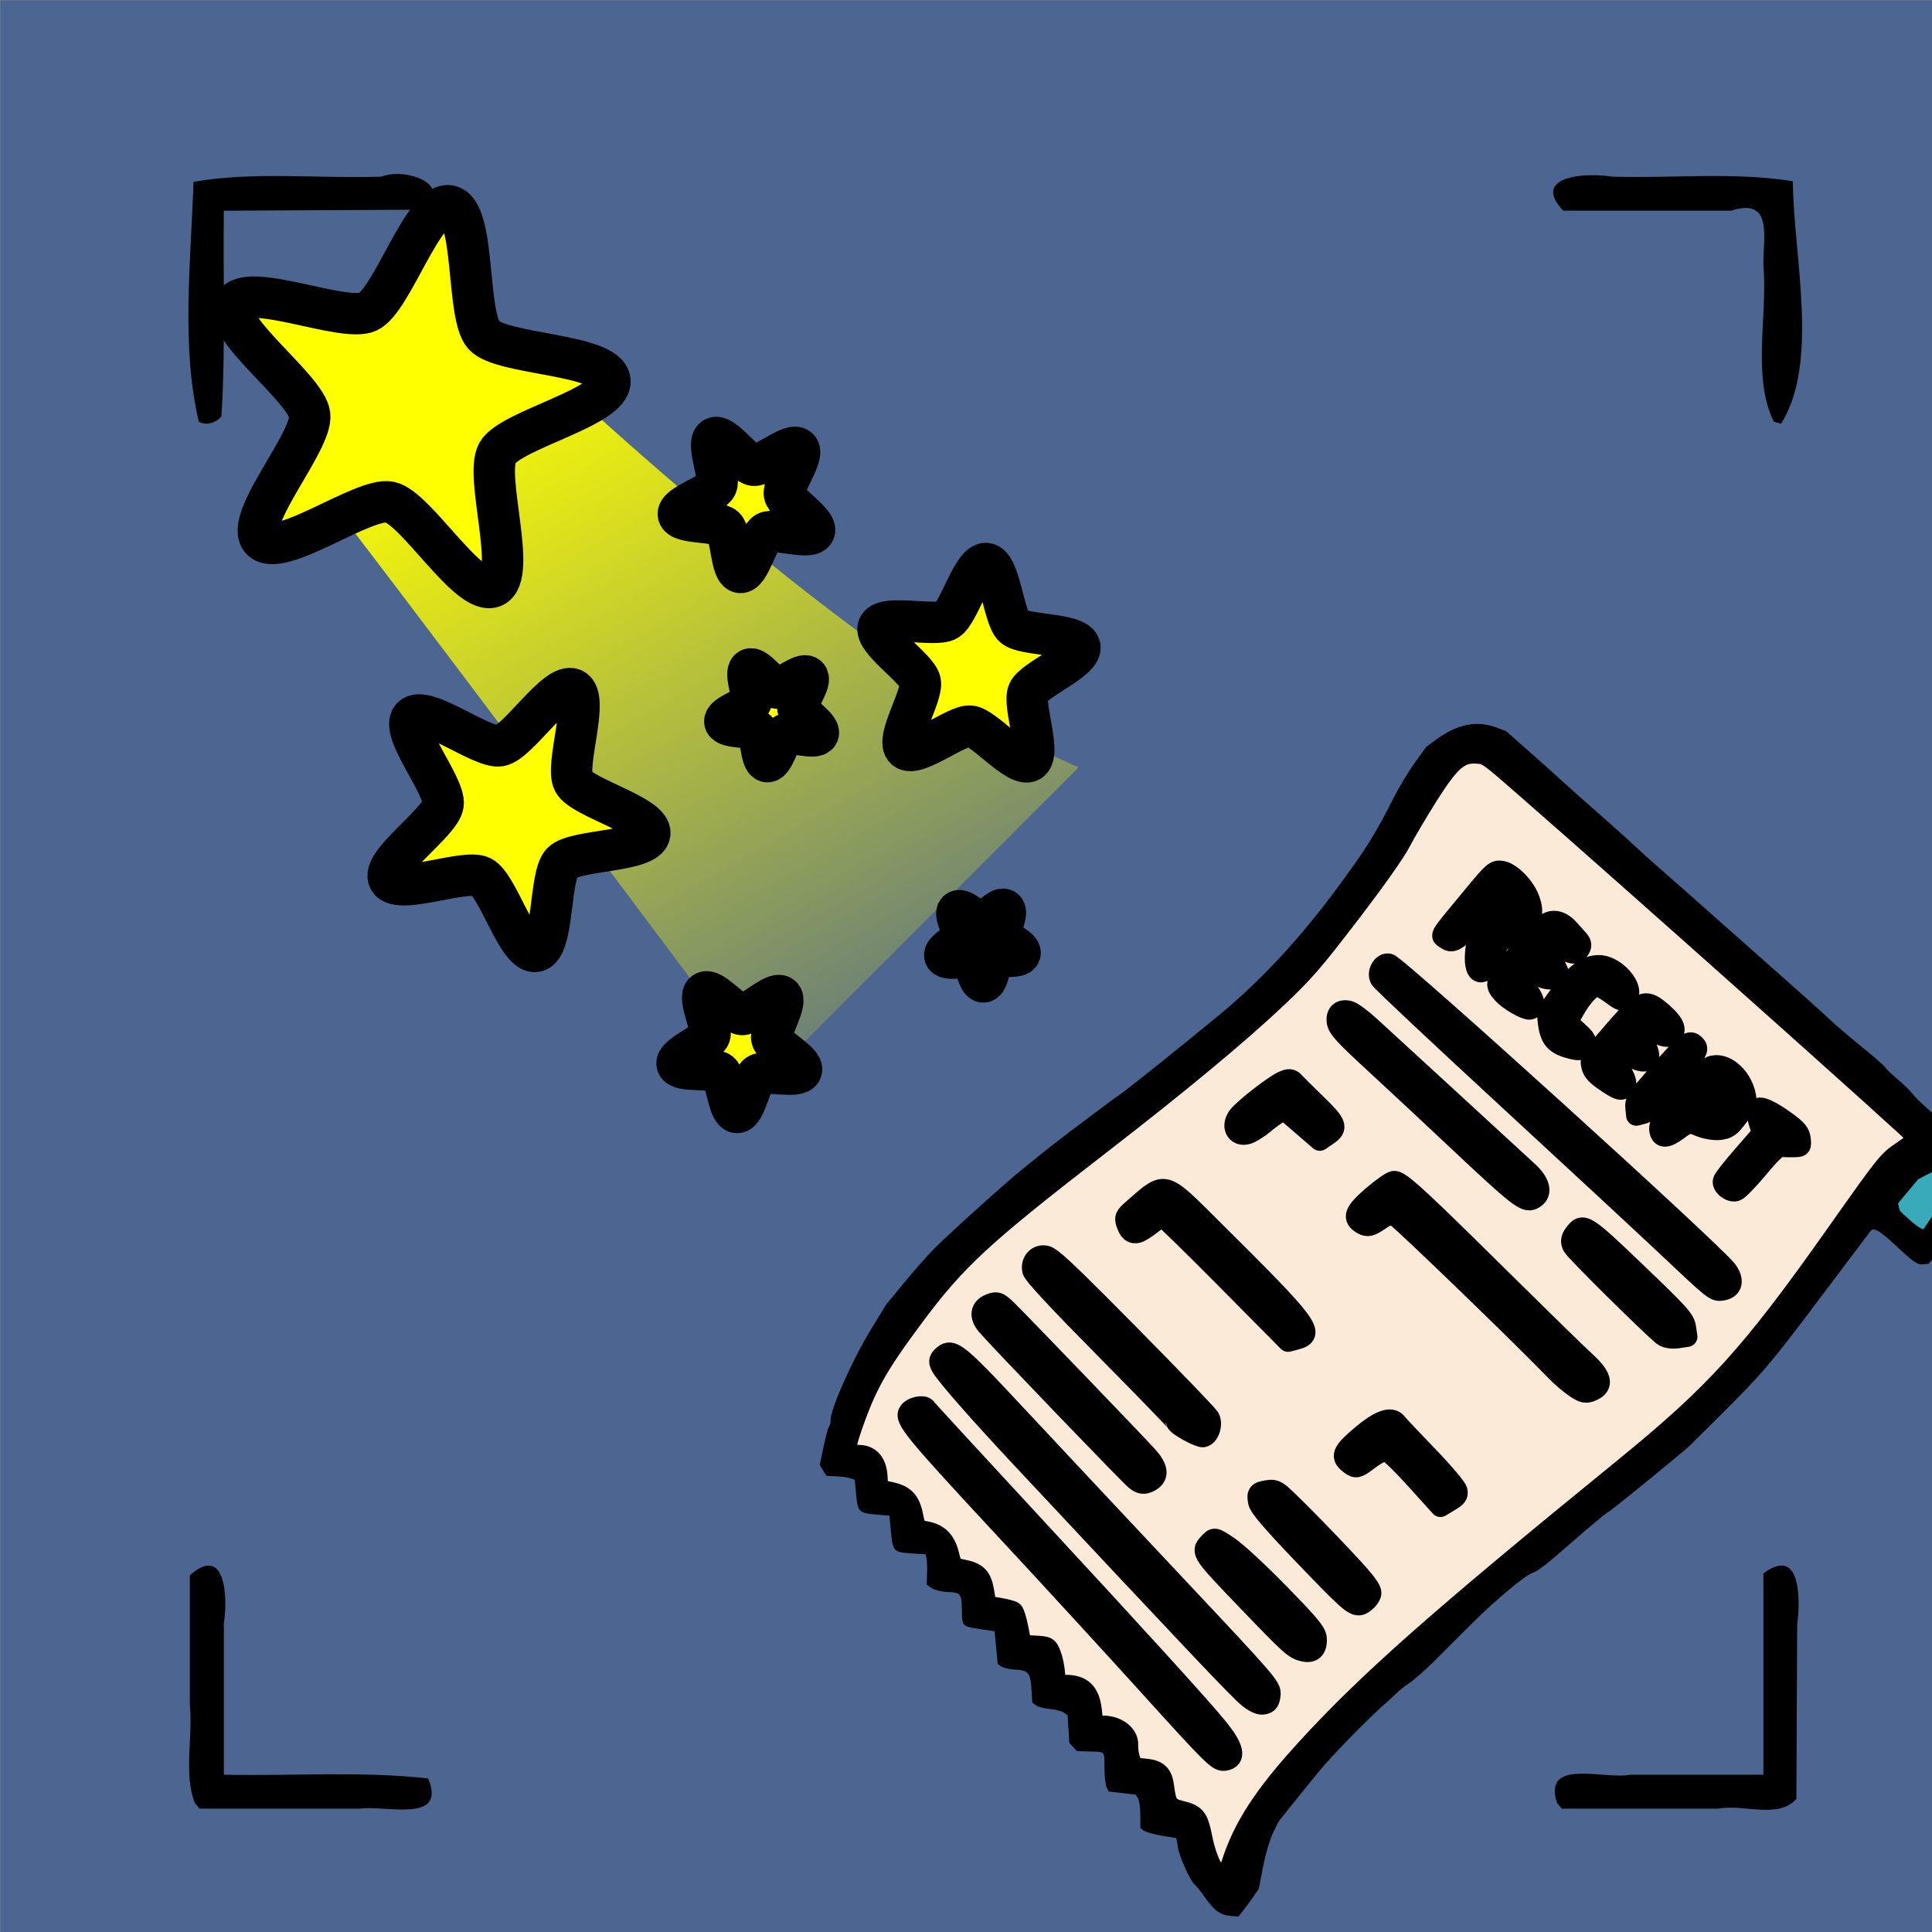 <?xml version="1.0" encoding="UTF-8" standalone="no"?>
<!-- Created with Inkscape (http://www.inkscape.org/) -->

<svg
   width="210mm"
   height="210mm"
   viewBox="0 0 210 210"
   version="1.1"
   id="svg1"
   xml:space="preserve"
   xmlns:xlink="http://www.w3.org/1999/xlink"
   xmlns="http://www.w3.org/2000/svg"
   xmlns:svg="http://www.w3.org/2000/svg"><defs
     id="defs1"><linearGradient
       id="linearGradient41"><stop
         style="stop-color:#ffff00;stop-opacity:0;"
         offset="0"
         id="stop42" /><stop
         style="stop-color:#ffff00;stop-opacity:1;"
         offset="0.862"
         id="stop41" /></linearGradient><linearGradient
       xlink:href="#linearGradient41"
       id="linearGradient42"
       x1="57.129"
       y1="56.788"
       x2="111.649"
       y2="-3.762"
       gradientUnits="userSpaceOnUse" /><filter
       style="color-interpolation-filters:sRGB"
       id="filter171"
       x="-0.108"
       y="0"
       width="1.216"
       height="1"><feGaussianBlur
         stdDeviation="2.286 0"
         result="blur"
         id="feGaussianBlur171" /></filter><filter
       style="color-interpolation-filters:sRGB"
       id="filter207"
       x="-0.575"
       y="-0.419"
       width="2.51"
       height="1.837"><feFlood
         result="flood"
         in="SourceGraphic"
         flood-opacity="0.29"
         flood-color="rgb(0,0,0)"
         id="feFlood206" /><feGaussianBlur
         result="blur"
         in="SourceGraphic"
         stdDeviation="12"
         id="feGaussianBlur206" /><feOffset
         result="offset"
         in="blur"
         dx="18"
         dy="0"
         id="feOffset206" /><feComposite
         result="comp1"
         operator="in"
         in="flood"
         in2="offset"
         id="feComposite206" /><feComposite
         result="fbSourceGraphic"
         operator="over"
         in="SourceGraphic"
         in2="comp1"
         id="feComposite207" /><feColorMatrix
         result="fbSourceGraphicAlpha"
         in="fbSourceGraphic"
         values="0 0 0 -1 0 0 0 0 -1 0 0 0 0 -1 0 0 0 0 1 0"
         id="feColorMatrix207" /><feFlood
         id="feFlood207"
         result="flood"
         in="fbSourceGraphic"
         flood-opacity="0.29"
         flood-color="rgb(0,0,0)" /><feGaussianBlur
         id="feGaussianBlur207"
         result="blur"
         in="fbSourceGraphic"
         stdDeviation="12" /><feOffset
         id="feOffset207"
         result="offset"
         in="blur"
         dx="18"
         dy="0" /><feComposite
         id="feComposite208"
         result="comp1"
         operator="in"
         in="flood"
         in2="offset" /><feComposite
         id="feComposite209"
         result="comp2"
         operator="over"
         in="fbSourceGraphic"
         in2="comp1" /></filter><filter
       style="color-interpolation-filters:sRGB"
       id="filter288"
       x="-0.041"
       y="-0.04"
       width="1.099"
       height="1.098"><feOffset
         dy="3"
         dx="3"
         id="feOffset288" /><feGaussianBlur
         stdDeviation="3"
         result="blur"
         id="feGaussianBlur288" /><feFlood
         flood-color="rgb(0,0,0)"
         flood-opacity="1"
         result="flood"
         id="feFlood288" /><feComposite
         in="flood"
         in2="SourceGraphic"
         operator="in"
         result="composite"
         id="feComposite288" /><feBlend
         in="blur"
         in2="composite"
         mode="normal"
         id="feBlend288" /></filter></defs><g
     id="layer1"
     style="display:inline"><rect
       style="display:inline;fill:#4c6591;fill-opacity:1;stroke:#a0a036;stroke-width:0.01;stroke-linecap:square;stroke-linejoin:bevel;stroke-miterlimit:9.4;stroke-dasharray:none;stroke-opacity:1;paint-order:stroke fill markers"
       id="rect68"
       width="210"
       height="210"
       x="0.005"
       y="0.005" /><g
       id="g4"
       style="display:inline;filter:url(#filter288)"><path
         style="display:inline;fill:#000000"
         d="m 18.168,192.963 c -1.222,-3.151 -0.19,-7.124 -0.531,-10.596 0,-4.714 0,-9.429 0,-14.143 3.938,-3.491 4.127,2.565 3.691,5.245 0,5.478 0,10.955 0,16.433 7.397,0.166 14.855,-0.413 22.204,0.405 2.096,4.964 -4.684,2.869 -7.423,3.287 -5.804,0 -11.608,0 -17.411,0 l -0.321,-0.381 z m 148.066,0 c -1.574,-4.94 5.21,-2.482 8.004,-3.06 4.811,0 9.622,0 14.433,0 0,-7.291 0,-14.581 0,-21.872 4.137,-3.108 4.022,2.958 3.676,5.605 -0.029,6.3 -0.058,12.6 -0.087,18.9 -2.006,2.24 -5.726,0.518 -8.468,1.058 -5.676,0 -11.352,0 -17.028,0 l -0.321,-0.381 z M 18.611,42.845 C 16.676,34.696 17.747,25.321 18.038,16.769 c 6.507,-1.158 13.645,-0.336 20.429,-0.568 2.683,-1.056 8.084,0.956 4.343,3.591 -7.161,0.037 -14.321,0.074 -21.482,0.11 -0.086,7.452 0.203,14.928 -0.263,22.361 -0.572,0.702 -1.647,1.029 -2.454,0.581 z M 189.8,42.828 c -2.386,-4.906 -0.649,-11.398 -1.126,-16.998 -0.044,-3.099 1.084,-7.372 -3.49,-5.938 -6.094,0 -12.188,0 -18.282,0 -3.58,-3.855 2.692,-4.146 5.343,-3.691 6.536,0.204 13.189,-0.541 19.63,0.501 0.055,8.101 2.925,19.705 -1.287,26.358 l -0.789,-0.232 z"
         id="path4" /></g><g
       id="g7"
       style="display:inline;filter:url(#filter207)"
       transform="matrix(0.712,0.526,-0.526,0.712,105.552,-8.146)"><path
         id="path5"
         style="display:inline;fill:#faead7;fill-opacity:1;stroke:#000000;stroke-width:9.46;stroke-linecap:square;stroke-linejoin:round;stroke-miterlimit:9.4;paint-order:stroke fill markers"
         d="m 286.918,167.443 c -3.144,0.118 -4.251,0.761 -6.217,2.035 -6.714,4.352 -7.982,9.884 -6.613,28.883 0.645,8.948 1.803,20.211 2.574,25.029 0.886,5.535 1.206,20.507 0.869,40.672 -0.464,27.758 -0.98,34.425 -3.967,51.203 -4.253,23.892 -12.931,59.126 -25.271,102.613 -19.376,68.281 -22.273,83.551 -22.338,117.756 -0.053,27.571 1.297,37.866 7.57,57.725 3.292,10.42 4.859,11.688 9.814,7.939 4.315,-3.263 8.909,-2.285 13.092,2.789 l 3.814,4.627 4.453,-2.123 c 6.71,-3.2 10.338,-2.678 15.82,2.275 4.725,4.269 4.979,4.342 8.537,2.502 5.679,-2.937 10.186,-2.343 15.502,2.039 4.735,3.903 4.81,3.918 9.09,1.877 6.374,-3.04 9.247,-2.555 14.348,2.426 l 4.592,4.484 5.109,-2.605 c 2.81,-1.434 5.708,-2.607 6.439,-2.607 0.731,0 3.811,2.286 6.844,5.082 l 5.514,5.084 5.078,-3.361 c 4.949,-3.275 5.167,-3.305 8.537,-1.193 1.902,1.192 4.964,3.933 6.805,6.092 l 3.346,3.926 3.801,-2.809 c 6.023,-4.453 10.936,-3.736 16.621,2.422 l 4.83,5.23 3.688,-2.729 c 5.144,-3.803 11.884,-3.657 14.486,0.314 1.096,1.673 3.387,3.955 5.092,5.072 2.904,1.903 3.363,1.87 7.258,-0.537 5.681,-3.511 8.392,-3.236 12.701,1.291 5.584,5.867 7.358,6.476 12.561,4.303 6.887,-2.878 8.473,-2.443 15.938,4.379 3.783,3.457 9.038,7.079 11.678,8.047 9.119,3.345 9.404,3.038 6.129,-6.59 -5.817,-17.104 -6.853,-34.487 -3.791,-63.641 4.416,-42.055 13.478,-84.416 41.049,-191.896 13.631,-53.137 16.074,-77.385 14.625,-145.172 -0.892,-41.733 -0.882,-41.963 1.996,-50.045 1.59,-4.466 2.46,-8.55 1.934,-9.076 -0.807,-0.807 -179.407,-17.267 -245.49,-22.625 -10.118,-0.82 -15.301,-1.226 -18.445,-1.107 z m 41.482,38.107 c 4.096,0.228 8.901,1.632 12.209,3.861 6.287,4.237 6.931,7.669 3.182,16.951 -2.969,7.35 -3.057,8.151 -1.334,12.273 1.013,2.425 1.67,5.895 1.459,7.711 -0.804,6.919 -5.858,4.282 -10.857,-5.664 -4.285,-8.525 -5.209,-8.227 -8.486,2.73 -0.855,2.858 -1.864,3.754 -4.223,3.754 -3.482,0 -3.289,2.635 -1.793,-24.566 0.745,-13.556 0.999,-14.661 3.713,-16.113 1.47,-0.787 3.673,-1.074 6.131,-0.938 z m 31.391,3.725 c 1.137,-0.067 2.396,0.04 3.766,0.324 l 6.258,1.299 c 2.288,0.475 3.129,1.458 3.129,3.656 0,2.378 -0.85,3.187 -4.068,3.875 -4.3,0.919 -7.195,2.702 -7.195,4.43 0,0.572 2.533,2.161 5.631,3.531 3.097,1.37 5.633,2.999 5.633,3.619 0,2.126 -4.577,5.27 -7.67,5.27 -7.45,0 -7.207,6.404 0.328,8.662 5.003,1.499 7.364,4.33 5.316,6.375 -1.43,1.428 -10.218,2.427 -14.244,1.619 -6.23,-1.25 -6.514,-2.178 -5.631,-18.453 0.45,-8.304 1.363,-16.875 2.029,-19.045 0.983,-3.204 3.307,-4.962 6.719,-5.162 z m 32.213,3.326 c 6.132,-0.145 12.573,2.695 11.99,6.793 -0.342,2.406 -1.161,2.744 -6.648,2.744 -3.442,0 -6.897,0.415 -7.68,0.924 -2.03,1.32 -2.868,8.063 -1.906,15.346 l 0.826,6.258 6.258,0.625 c 5.327,0.533 6.317,1.047 6.66,3.467 0.318,2.239 -0.537,3.235 -4.027,4.693 -6.95,2.904 -10.529,2.342 -15.273,-2.402 -4.175,-4.175 -4.253,-4.451 -4.184,-14.705 0.084,-12.352 1.803,-18.046 6.504,-21.531 1.971,-1.461 4.693,-2.145 7.48,-2.211 z m 25.836,2.229 c 1.063,0.005 2.261,0.079 3.611,0.191 7.819,0.648 10.934,2.989 8.939,6.715 -0.739,1.38 -3.019,2.273 -6.445,2.521 -7.038,0.51 -8.038,4.018 -1.879,6.592 8.996,3.759 9.023,7.873 0.06,9.33 -6.82,1.109 -6.539,4.909 0.609,8.229 4.04,1.876 5.277,3.113 5.006,5.006 -0.309,2.155 -1.45,2.568 -7.977,2.883 -5.887,0.284 -8.215,-0.144 -10.256,-1.879 -2.562,-2.178 -2.602,-2.725 -1.387,-18.508 1.367,-17.741 2.274,-21.114 9.717,-21.08 z m -87.27,0.146 c -0.852,0.007 -1.181,0.232 -1.904,0.955 -0.954,0.954 -2.299,4.183 -2.299,5.52 0,0.542 1.652,2.243 3.225,3.32 1.117,0.765 2.697,0.564 4.412,-0.561 3.038,-1.992 3.24,-5.558 0.461,-8.154 -0.668,-0.624 -1.459,-0.911 -2.834,-1.025 -0.434,-0.036 -0.776,-0.057 -1.061,-0.055 z m 131.766,2.865 c 4.338,-0.027 9.277,1.815 12.916,5.225 2.277,2.133 2.814,3.99 2.814,9.709 0,5.979 -0.496,7.542 -3.217,10.098 -1.77,1.663 -5.573,3.591 -8.449,4.285 -4.811,1.161 -5.371,1.732 -6.998,7.15 -1.961,6.529 -4.071,8.117 -6.955,5.232 -2.186,-2.186 -2.318,-6.838 -0.709,-24.865 0.942,-10.551 1.541,-12.836 3.85,-14.705 1.76,-1.425 4.146,-2.113 6.748,-2.129 z m -20.73,0.096 c 0.202,0.011 0.415,0.036 0.641,0.068 2.433,0.347 2.689,1.275 3.053,11.016 0.218,5.851 0.034,14.149 -0.41,18.441 -0.454,4.385 -1.736,8.952 -2.928,10.424 l -2.123,2.621 -2.357,-2.605 c -2.217,-2.45 -2.274,-3.6 -0.957,-19.27 1.53,-18.204 2.047,-20.859 5.082,-20.695 z m 56.447,3.576 c 5.678,0 7.651,0.541 9.533,2.621 2.335,2.58 2.331,2.656 -0.283,4.693 -1.461,1.139 -3.569,2.634 -4.684,3.322 -1.566,0.967 -2.207,4.235 -2.822,14.393 -0.438,7.227 -1.35,13.845 -2.029,14.705 -1.705,2.161 -6.764,1.967 -7.631,-0.293 -0.392,-1.022 -0.182,-7.888 0.465,-15.256 0.647,-7.368 1.047,-13.472 0.891,-13.564 -4.362,-2.585 -8.42,-6.162 -8.42,-7.422 0,-2.016 5.543,-3.199 14.98,-3.199 z m -33.082,6.336 c -2.176,-0.003 -4.236,3.039 -4.25,6.277 -0.009,2.097 0.658,3.253 2.277,3.945 2.062,0.881 4.911,-0.473 5.988,-2.846 0.839,-1.846 0.835,-2.529 -0.021,-4.416 -0.755,-1.663 -2.503,-2.959 -3.994,-2.961 z m -159.074,44.211 c 4.097,-1.572 200.53,18.178 210.342,21.148 5.618,1.701 7.181,5.419 3.73,8.869 -2.448,2.448 -2.615,2.441 -32.516,-1.174 -13.078,-1.581 -58.413,-6.655 -100.744,-11.275 -42.331,-4.621 -78.234,-8.87 -79.783,-9.443 -3.229,-1.195 -3.964,-6.999 -1.029,-8.125 z m 2.777,28.109 c 2.103,-0.003 4.643,0.126 7.111,0.389 4.936,0.526 27.842,2.966 50.9,5.422 23.059,2.456 44.922,4.813 48.586,5.236 7.842,0.906 11.456,4.542 9.027,9.08 -1.822,3.404 -6.235,3.283 -43.848,-1.207 -16.175,-1.931 -39.765,-4.637 -52.422,-6.012 -19.274,-2.094 -23.42,-2.907 -25.518,-5.004 -2.898,-2.898 -2.191,-6.072 1.67,-7.5 0.723,-0.267 2.389,-0.401 4.492,-0.404 z m 145.221,16.055 c 4.375,-0.357 12.889,0.687 29.445,2.811 27.628,3.544 30.658,4.168 33.377,6.887 l 2.99,2.99 -3.242,3.244 c -1.801,1.801 -4.52,3.167 -6.115,3.074 -8.856,-0.515 -55.629,-7.313 -58.117,-8.447 -2.11,-0.961 -2.949,-2.374 -2.949,-4.971 0,-3.474 0.236,-5.231 4.611,-5.588 z m -151.771,25.865 c 0.334,-0.006 0.694,0.035 1.088,0.117 1.527,0.318 7.67,1.223 13.65,2.01 13.697,1.802 15.375,2.874 13.391,8.566 l -1.473,4.223 -10.918,-0.824 -10.916,-0.824 -1.375,3.473 c -0.756,1.911 -1.752,5.164 -2.217,7.229 -0.464,2.065 -1.627,5.304 -2.58,7.197 -2.88,5.717 -9.178,3.81 -9.178,-2.779 0,-4.117 4.528,-20.513 6.969,-25.232 1.15,-2.224 2.111,-3.129 3.559,-3.154 z m 68.982,8.777 c 6.541,-0.163 23.82,2.123 70.23,8.834 21.441,3.1 42.681,6.015 47.201,6.479 10.368,1.062 13.64,3.821 10.723,9.039 -1.564,2.798 -2.805,3.387 -7.467,3.549 -3.075,0.107 -8.406,-0.294 -11.848,-0.891 -19.302,-3.344 -97.738,-13.785 -101.094,-13.457 -3.46,0.338 -4.216,1.107 -5.91,6.02 -1.546,4.481 -2.596,5.709 -5.145,6.008 -5.731,0.673 -6.632,-2.185 -4.145,-13.16 1.214,-5.358 2.929,-10.539 3.811,-11.514 0.476,-0.526 1.462,-0.852 3.643,-0.906 z m -82.293,65.873 c 4.572,-0.261 11.73,0.906 23.523,2.627 63.996,9.34 68.548,10.7 62.166,18.582 l -2.193,2.711 -40.027,-6.217 c -22.015,-3.419 -40.441,-5.961 -40.947,-5.648 -0.507,0.313 -1.556,2.94 -2.33,5.836 -0.774,2.896 -1.984,5.97 -2.689,6.83 -1.686,2.057 -3.587,1.976 -6.826,-0.293 -2.364,-1.655 -2.523,-2.441 -1.473,-7.197 2.739,-12.398 3.176,-16.796 10.797,-17.23 z m 145.438,24.143 c 0.369,0.011 0.746,0.074 1.129,0.189 1.109,0.334 10.425,2.017 20.703,3.742 10.339,1.735 19.463,3.914 20.426,4.877 1.486,1.486 1.472,2.385 -0.102,6.15 l -1.842,4.408 -16.902,-3.408 c -10.406,-2.099 -17.638,-3 -18.814,-2.342 -1.051,0.588 -2.808,4.162 -3.906,7.939 -1.817,6.249 -2.32,6.867 -5.564,6.867 -6.096,0 -6.712,-2.182 -3.924,-13.918 2.334,-9.825 5.232,-14.611 8.797,-14.506 z M 262.059,474.971 c 5.768,0.151 18.96,2.011 49.225,6.744 27.373,4.281 51.021,8.289 52.551,8.908 3.15,1.274 5.104,6.968 3.084,8.988 -1.384,1.384 -12.895,2.932 -14,1.883 -0.344,-0.327 -21.462,-3.844 -46.93,-7.814 -30.653,-4.779 -47.046,-7.858 -48.496,-9.107 -3.257,-2.807 -2.787,-7.537 0.916,-9.225 0.629,-0.287 1.728,-0.427 3.65,-0.377 z m 147.939,24.576 c 1.154,-0.062 2.629,0.066 4.699,0.33 14.817,1.888 45.699,7.22 51.793,8.941 5.899,1.667 6.57,2.211 6.57,5.326 0,1.908 -0.676,4.145 -1.502,4.971 -2.134,2.134 -5.797,1.782 -36.406,-3.504 -19.331,-3.339 -27.984,-5.355 -29.723,-6.928 -3.098,-2.804 -3.073,-3.714 0.193,-6.98 1.42,-1.42 2.452,-2.053 4.375,-2.156 z m -154.398,6.377 c 0.847,0.035 1.89,0.154 3.217,0.332 7.297,0.979 83.567,13.947 92.541,15.734 7.761,1.546 10.296,4.635 7.734,9.422 -1.174,2.194 -2.599,2.942 -5.445,2.857 -3.473,-0.103 -88.151,-14.538 -98.041,-16.713 -5.488,-1.207 -7.399,-4.859 -4.699,-8.979 1.381,-2.108 2.154,-2.76 4.693,-2.654 z m 150.795,27.463 c 4.533,-0.216 17.887,1.257 31.912,3.521 19.776,3.193 24.511,4.355 26.307,6.455 3.085,3.608 2.723,6.645 -0.996,8.34 -4.231,1.928 -5.902,1.777 -34.646,-3.133 -30.752,-5.253 -31.277,-5.436 -30.766,-10.744 0.392,-4.066 0.397,-4.068 8.189,-4.439 z m -153.354,3.666 c 5.531,-0.19 16.926,1.817 41.197,6.328 22.294,4.143 68.968,12.712 103.721,19.041 61.508,11.202 63.234,11.594 65.016,14.768 1.525,2.716 1.554,3.594 0.174,5.258 -1.118,1.348 -3.541,1.951 -7.449,1.857 -5.035,-0.121 -33.318,-5.152 -150.934,-26.852 -28.196,-5.202 -49.762,-9.891 -54.594,-11.871 -2.492,-1.021 -3.123,-2.016 -2.697,-4.242 0.509,-2.662 1.264,-4.139 5.566,-4.287 z m 2.326,27.986 c 0.128,0.007 0.25,0.032 0.365,0.074 0.796,0.288 32.703,6.462 70.904,13.721 73.123,13.894 113.299,21.904 125.758,25.076 11.607,2.955 15.539,6.436 11.656,10.318 -2.289,2.289 -4.704,1.938 -51.061,-7.398 -23.747,-4.783 -64.296,-12.663 -90.107,-17.512 -66.61,-12.512 -72.586,-14.016 -72.586,-18.273 0,-2.515 3.155,-6.117 5.07,-6.006 z"
         transform="scale(0.265)" /><path
         style="display:inline;fill:#38abbb;fill-opacity:1;stroke:#000000;stroke-width:3.454;stroke-linecap:square;stroke-linejoin:round;stroke-miterlimit:9.4;paint-order:stroke fill markers"
         d="m 570.763,225.903 c -0.88,-0.085 -2.876,-0.273 -4.435,-0.418 -2.443,-0.228 -3.092,-0.497 -4.68,-1.944 l -1.844,-1.679 0.451,-7.769 0.451,-7.769 1.896,-3.943 c 1.843,-3.832 1.986,-3.994 5.104,-5.776 2.734,-1.563 3.394,-1.769 4.466,-1.395 1.804,0.629 4.363,3.273 5.677,5.864 1.049,2.071 1.165,2.973 1.587,12.424 0.25,5.605 0.458,10.443 0.461,10.75 0.017,1.53 -3.601,2.186 -9.133,1.654 z"
         id="path7"
         transform="scale(0.265)" /><path
         style="display:inline;fill:#000000"
         d="m 130.933,177.71 c -0.8,-0.272 -1.651,-0.502 -1.891,-0.512 -0.701,-0.028 -3.46,-1.57 -4.36,-2.436 l -0.827,-0.797 -1.613,0.814 c -0.887,0.448 -1.852,0.814 -2.144,0.814 h -0.532 l -0.988,-1.323 c -0.543,-0.728 -1.201,-1.391 -1.462,-1.474 l -0.474,-0.151 -1.444,0.826 -1.444,0.826 -0.497,-0.266 c -0.273,-0.146 -0.996,-0.927 -1.605,-1.734 -1.31,-1.736 -1.059,-1.681 -2.667,-0.575 l -1.298,0.893 -0.681,-0.13 -0.681,-0.13 -1.082,-1.292 -1.082,-1.292 -0.571,10e-4 c -0.314,7.4e-4 -1.047,0.295 -1.629,0.653 -0.582,0.359 -1.319,0.656 -1.638,0.66 l -0.58,0.008 -1.115,-1.323 c -1.267,-1.503 -1.673,-1.591 -3.042,-0.661 -0.536,0.364 -1.226,0.665 -1.533,0.669 l -0.558,0.007 -1.342,-1.496 -1.342,-1.496 -1.568,0.827 c -2.012,1.061 -1.993,1.064 -3.174,-0.485 -1.277,-1.674 -1.396,-1.708 -2.79,-0.783 -0.639,0.424 -1.483,0.771 -1.876,0.771 l -0.715,0.001 -0.784,-1.14 c -0.431,-0.627 -0.952,-1.279 -1.156,-1.449 l -0.372,-0.309 -1.427,0.919 c -1.879,1.211 -2.01,1.19 -3.601,-0.585 l -1.362,-1.519 -1.367,0.85 c -1.813,1.127 -2.053,1.092 -3.464,-0.502 l -1.205,-1.362 -0.561,0.178 c -0.308,0.098 -1.003,0.478 -1.543,0.845 l -0.983,0.667 -0.73,-0.302 -0.73,-0.302 -0.953,-2.086 c -0.524,-1.147 -0.953,-2.245 -0.953,-2.44 0,-0.195 -0.106,-0.467 -0.237,-0.606 -0.808,-0.858 -2.306,-7.555 -2.69,-12.025 l -0.307,-3.572 0.176,-3.307 c 0.097,-1.819 0.294,-4.2 0.439,-5.292 0.272,-2.055 1.579,-8.662 2.617,-13.229 0.353,-1.556 1.556,-6.091 2.102,-7.924 0.284,-0.953 0.887,-2.983 1.34,-4.511 0.453,-1.528 0.936,-3.076 1.071,-3.44 0.348,-0.932 2.578,-9.339 4.071,-15.346 1.552,-6.245 2.347,-13.352 2.337,-20.902 -0.008,-6.164 -0.148,-7.986 -1.01,-13.097 -0.245,-1.455 -0.456,-3.717 -0.468,-5.027 l -0.022,-2.381 0.447,-1.427 c 0.968,-3.088 2.612,-4.893 5.085,-5.585 l 1.218,-0.341 3.624,0.314 c 1.993,0.173 4.636,0.422 5.873,0.555 1.237,0.132 3.856,0.37 5.821,0.527 1.965,0.158 4.465,0.397 5.556,0.532 1.091,0.135 2.996,0.321 4.233,0.412 1.237,0.092 4.749,0.396 7.805,0.677 3.056,0.28 8.295,0.747 11.642,1.038 3.347,0.29 7.038,0.641 8.202,0.78 1.164,0.139 3.652,0.319 5.53,0.401 1.877,0.082 3.523,0.217 3.658,0.301 0.135,0.083 1.04,0.202 2.011,0.264 0.971,0.062 2.123,0.218 2.56,0.347 0.437,0.129 1.687,0.309 2.778,0.4 9.778,0.817 11.854,3.271 11.37,13.438 l -0.085,1.786 -0.487,0.44 c -0.546,0.494 -0.953,0.508 -4.273,0.142 -2.616,-0.288 -3.345,-0.193 -3.365,0.44 -0.007,0.238 -0.051,4.837 -0.098,10.222 -0.088,10.211 -0.192,11.736 -1.298,18.918 -0.37,2.401 -0.726,4.723 -0.792,5.159 -0.165,1.09 -3.02,12.24 -3.216,12.557 -0.155,0.25 -0.745,2.694 -1.727,7.155 -0.596,2.705 -0.954,3.917 -1.277,4.325 -0.546,0.689 -1.693,5.332 -2.296,9.301 -0.354,2.328 -0.819,5.388 -1.033,6.799 -0.214,1.411 -0.59,3.138 -0.835,3.836 -0.245,0.699 -0.482,1.568 -0.527,1.932 -0.045,0.364 -0.193,1.138 -0.329,1.72 -0.466,1.994 -1.33,7.923 -1.542,10.583 -0.081,1.019 -0.207,3.463 -0.279,5.432 l -0.131,3.58 0.285,1.544 c 0.157,0.849 0.821,2.659 1.475,4.022 l 1.189,2.478 0.043,1.262 c 0.024,0.694 0.026,1.65 0.004,2.125 l -0.039,0.864 -0.86,0.524 c -1.053,0.642 -2.006,0.641 -3.903,-0.003 z m 0.869,-3.44 c -0.031,-0.218 -0.372,-1.29 -0.757,-2.381 l -0.7,-1.984 -0.423,-3.347 -0.423,-3.347 0.307,-4.326 c 0.58,-8.18 2.214,-17.421 5.721,-32.372 1.63,-6.946 2.732,-11.402 3.208,-12.965 0.221,-0.728 0.513,-1.799 0.647,-2.381 0.134,-0.582 0.666,-2.666 1.18,-4.63 1.917,-7.316 3.041,-12.397 3.452,-15.61 0.423,-3.303 1.237,-14.286 1.078,-14.546 -0.046,-0.076 -0.163,-4.859 -0.261,-10.63 l -0.177,-10.492 0.39,-1.314 c 0.215,-0.723 0.591,-1.702 0.835,-2.175 l 0.445,-0.861 -0.368,-0.368 -0.368,-0.368 -2.897,-0.268 c -1.593,-0.147 -8.314,-0.745 -14.936,-1.328 -6.621,-0.583 -15.253,-1.356 -19.182,-1.717 C 96.662,45.766 83.677,44.632 79.297,44.304 l -4.143,-0.31 -1.055,0.698 -1.055,0.698 -0.465,1.217 -0.465,1.217 0.161,3.89 c 0.088,2.14 0.366,5.081 0.616,6.536 l 0.455,2.646 0.002,7.276 0.002,7.276 -0.443,3.338 c -1.163,8.769 -3.242,17.497 -8.373,35.159 -0.993,3.42 -2.066,7.349 -2.384,8.731 -0.318,1.382 -0.741,3.228 -0.94,4.101 -2.641,11.568 -2.465,21.277 0.559,30.848 l 0.644,2.038 0.414,0.159 0.414,0.159 1.128,-0.661 c 0.62,-0.363 1.379,-0.661 1.687,-0.661 h 0.559 l 0.995,1.191 0.995,1.191 0.672,-0.006 c 0.369,-0.003 0.969,-0.239 1.333,-0.523 0.364,-0.285 1.029,-0.52 1.478,-0.523 l 0.817,-0.006 1.116,1.191 c 1.241,1.324 1.609,1.42 2.636,0.689 0.683,-0.486 1.295,-0.65 2.189,-0.587 0.237,0.017 0.922,0.507 1.522,1.089 1.231,1.195 1.677,1.279 2.81,0.529 0.437,-0.289 1.123,-0.526 1.526,-0.527 l 0.732,-0.002 1.141,1.191 c 1.332,1.39 1.43,1.407 2.962,0.509 l 1.163,-0.682 0.54,0.171 c 0.297,0.094 1.035,0.699 1.639,1.343 1.272,1.357 1.353,1.375 2.442,0.557 0.45,-0.338 1.035,-0.694 1.299,-0.792 l 0.48,-0.177 0.765,0.396 c 0.421,0.218 1.148,0.872 1.615,1.453 0.994,1.237 1.292,1.285 2.458,0.396 l 0.867,-0.661 0.901,0.008 c 1.037,0.01 1.428,0.27 2.465,1.645 0.88,1.167 1.262,1.222 2.321,0.331 l 0.786,-0.661 h 0.958 0.958 l 1.242,1.323 c 1.413,1.505 1.782,1.587 2.995,0.661 0.477,-0.364 1.182,-0.661 1.566,-0.661 h 0.699 l 1.33,1.323 c 1.51,1.502 1.597,1.523 3.281,0.778 l 1.231,-0.545 0.588,0.184 c 0.323,0.101 1.311,0.858 2.194,1.682 l 1.606,1.498 1.437,0.57 c 0.79,0.314 1.675,0.546 1.966,0.516 l 0.529,-0.054 z m -11.056,-11.633 c -0.437,-0.114 -1.687,-0.354 -2.778,-0.533 -1.091,-0.178 -2.334,-0.433 -2.761,-0.565 -0.427,-0.132 -2.094,-0.473 -3.704,-0.757 -1.61,-0.284 -5.249,-1.001 -8.087,-1.593 -2.838,-0.592 -7.064,-1.427 -9.393,-1.856 -26.899,-4.953 -27.649,-5.125 -27.649,-6.333 0,-0.277 0.196,-0.701 0.436,-0.94 l 0.436,-0.436 0.556,0.155 c 0.306,0.085 2.461,0.504 4.789,0.93 7.796,1.429 28.824,5.442 34.925,6.666 13.591,2.726 15.086,3.112 15.357,3.967 l 0.189,0.594 -0.592,0.479 c -0.65,0.526 -0.596,0.519 -1.724,0.224 z m -1.852,-8.342 c -3.632,-0.683 -6.655,-1.241 -9.393,-1.733 -5.579,-1.003 -10.034,-1.817 -15.081,-2.756 -2.838,-0.528 -7.303,-1.318 -9.922,-1.756 -7.108,-1.189 -17.642,-3.398 -18.339,-3.846 l -0.612,-0.394 0.082,-0.576 0.082,-0.576 0.692,-0.331 0.692,-0.331 1.557,0.267 c 3.043,0.523 5.871,1.042 12.14,2.23 6.313,1.196 7.546,1.426 10.583,1.968 0.873,0.156 3.195,0.579 5.159,0.94 1.965,0.361 4.703,0.849 6.085,1.083 1.382,0.234 4.954,0.891 7.938,1.459 2.983,0.568 6.73,1.262 8.327,1.544 l 2.903,0.511 0.471,0.581 c 0.598,0.738 0.591,0.932 -0.058,1.581 -0.603,0.603 -0.772,0.61 -3.307,0.133 z m 1.433,-8.177 c -0.1,-0.096 -6.921,-1.256 -11.892,-2.022 -1.096,-0.169 -2.212,-0.468 -2.48,-0.664 l -0.489,-0.357 v -0.72 -0.72 l 0.481,-0.351 c 0.718,-0.525 3.516,-0.199 14.117,1.642 l 2.228,0.387 0.484,0.438 c 0.266,0.241 0.484,0.71 0.484,1.043 v 0.605 l -0.588,0.412 c -0.53,0.371 -2.068,0.572 -2.344,0.306 z m -32.786,-5.865 c -2.692,-0.49 -6.324,-1.124 -8.07,-1.409 -3.671,-0.599 -10.443,-1.777 -11.726,-2.039 l -0.878,-0.179 -0.409,-0.625 -0.409,-0.625 0.433,-0.661 0.433,-0.661 h 0.741 c 0.752,0 3.385,0.401 8.639,1.316 1.601,0.279 4.696,0.817 6.879,1.196 2.183,0.379 4.862,0.853 5.953,1.055 1.091,0.201 2.58,0.445 3.307,0.542 1.573,0.21 2.137,0.48 2.526,1.207 l 0.289,0.541 -0.422,0.644 -0.422,0.644 -0.986,-0.027 c -0.542,-0.015 -3.189,-0.428 -5.881,-0.917 z m 33.602,-3.044 c -1.382,-0.277 -4.597,-0.809 -7.144,-1.183 -5.645,-0.828 -6.39,-1.014 -6.819,-1.707 l -0.337,-0.543 0.287,-0.536 c 0.158,-0.295 0.551,-0.636 0.873,-0.759 l 0.586,-0.223 2.506,0.366 c 10.192,1.488 13.585,2.202 13.86,2.918 0.363,0.947 -0.363,2.32 -1.16,2.192 -0.077,-0.012 -1.271,-0.249 -2.653,-0.526 z m -27.649,-4.731 c -2.003,-0.414 -9.104,-1.561 -16.404,-2.65 -2.037,-0.304 -4.775,-0.735 -6.083,-0.959 l -2.379,-0.406 -0.465,-0.421 c -0.256,-0.232 -0.465,-0.697 -0.465,-1.035 v -0.614 l 0.647,-0.424 0.647,-0.424 2.727,0.425 c 3.522,0.549 8.705,1.371 11.723,1.861 4.848,0.787 7.737,1.245 10.171,1.613 l 2.498,0.378 0.611,0.574 c 1.493,1.403 -0.448,2.656 -3.225,2.082 z m 18.948,-8.839 -0.321,-0.387 0.548,-2.339 c 0.301,-1.286 0.602,-2.586 0.668,-2.889 0.066,-0.302 0.428,-0.69 0.805,-0.862 l 0.684,-0.312 3.622,0.643 c 1.992,0.353 4.276,0.723 5.077,0.821 0.8,0.098 1.723,0.348 2.051,0.556 l 0.595,0.378 v 0.596 c 0,0.328 -0.177,0.849 -0.393,1.158 l -0.393,0.561 -2.319,-0.481 c -1.275,-0.264 -3.271,-0.663 -4.435,-0.886 l -2.117,-0.405 -0.52,0.343 -0.52,0.343 -0.539,1.694 -0.539,1.694 -0.816,0.08 -0.816,0.08 z m -38.389,-7.043 -0.604,-0.523 0.583,-2.523 0.583,-2.523 0.788,-0.407 0.788,-0.407 1.243,0.158 c 0.683,0.087 1.957,0.269 2.83,0.406 0.873,0.136 4.404,0.667 7.847,1.179 11.425,1.699 12.334,2.021 10.856,3.846 l -0.48,0.592 -3.688,-0.569 c -2.028,-0.313 -4.938,-0.751 -6.466,-0.973 -1.528,-0.223 -4.652,-0.712 -6.942,-1.088 l -4.164,-0.683 -0.372,0.308 c -0.204,0.17 -0.453,0.849 -0.552,1.51 -0.288,1.919 -1.202,2.608 -2.252,1.698 z m 54.63,-16.593 c -0.437,-0.057 -2.401,-0.343 -4.366,-0.636 -1.965,-0.293 -5.715,-0.818 -8.334,-1.167 -4.733,-0.631 -8.111,-1.103 -13.29,-1.857 -3.63,-0.529 -3.781,-0.471 -4.159,1.594 -0.322,1.76 -1.018,2.157 -2.195,1.251 l -0.594,-0.457 0.505,-1.852 c 0.277,-1.019 0.577,-2.284 0.666,-2.812 l 0.161,-0.96 0.77,-0.154 c 0.708,-0.142 6.609,0.532 10.066,1.149 1.396,0.249 7.362,1.089 11.245,1.582 1.019,0.13 2.983,0.412 4.366,0.627 1.382,0.215 3.691,0.538 5.131,0.716 l 2.617,0.324 0.505,0.505 0.505,0.505 -0.178,0.582 c -0.379,1.238 -0.876,1.392 -3.421,1.061 z M 77.811,99.246 c -0.698,-0.489 -0.713,-0.74 -0.181,-3.011 0.663,-2.83 1.258,-4.617 1.702,-5.109 l 0.417,-0.462 3.301,0.42 c 1.816,0.231 3.561,0.585 3.879,0.787 l 0.578,0.368 -0.248,0.863 c -0.136,0.475 -0.248,0.881 -0.248,0.903 0,0.282 -1.3,0.308 -3.201,0.064 l -2.351,-0.301 -0.356,0.295 c -0.343,0.285 -0.578,0.943 -1.242,3.478 -0.501,1.915 -1.074,2.39 -2.053,1.705 z m 56.25,-10.836 c -0.075,-0.075 -3.17,-0.476 -6.879,-0.893 -3.709,-0.416 -6.998,-0.894 -7.311,-1.061 -1.242,-0.664 -1.367,-2.223 -0.215,-2.661 l 0.585,-0.222 2.369,0.349 c 1.303,0.192 4.036,0.537 6.074,0.766 2.037,0.229 4.504,0.554 5.483,0.723 l 1.778,0.306 0.582,0.619 0.582,0.619 -0.343,0.64 c -0.412,0.77 -2.209,1.31 -2.706,0.814 z M 105.93,84.857 C 102.235,84.351 95.949,83.615 92.304,83.263 80.877,82.158 80.367,82.069 79.842,81.088 l -0.25,-0.467 0.331,-0.53 c 0.46,-0.736 0.614,-0.762 2.856,-0.489 2.658,0.324 16.395,1.78 19.711,2.089 1.455,0.136 4.075,0.428 5.821,0.649 l 3.175,0.403 0.457,0.587 c 0.552,0.708 0.557,0.763 0.138,1.328 l -0.331,0.446 -1.191,0.113 c -0.655,0.062 -2.738,-0.099 -4.63,-0.358 z m 28.575,-4.815 c -0.873,-0.13 -2.54,-0.345 -3.704,-0.477 -3.43,-0.389 -26.173,-2.845 -33.205,-3.586 -3.565,-0.376 -7.197,-0.791 -8.07,-0.923 -0.873,-0.132 -3.014,-0.376 -4.758,-0.543 -3.535,-0.337 -3.988,-0.489 -4.162,-1.401 l -0.121,-0.633 0.489,-0.305 c 0.269,-0.168 0.755,-0.244 1.081,-0.169 0.326,0.075 2.08,0.253 3.899,0.396 7.519,0.591 27.711,2.562 32.676,3.189 3.895,0.492 11.609,1.346 14.817,1.641 l 3.175,0.292 0.595,0.383 0.595,0.383 v 0.612 c 0,0.73 -0.656,1.456 -1.276,1.411 -0.244,-0.018 -1.159,-0.139 -2.032,-0.269 z m -4.574,-11.009 -0.227,-0.463 0.217,-3.043 c 0.119,-1.673 0.247,-3.32 0.283,-3.659 l 0.067,-0.617 -1.041,-0.588 c -2.314,-1.308 -1.524,-1.9 2.401,-1.799 l 1.889,0.048 0.625,0.529 0.625,0.529 -0.625,0.529 c -0.344,0.291 -0.847,0.529 -1.119,0.529 h -0.495 l -0.14,0.595 c -0.077,0.327 -0.244,2.055 -0.372,3.84 l -0.233,3.245 -0.327,0.393 c -0.443,0.533 -1.251,0.497 -1.528,-0.07 z m -10.135,-0.492 -0.353,-0.426 0.046,-2.551 c 0.025,-1.403 0.118,-3.206 0.206,-4.006 0.088,-0.8 0.198,-1.804 0.244,-2.23 0.207,-1.911 3.889,-2.006 5.748,-0.147 l 0.748,0.748 v 1.634 1.634 l -0.876,0.876 -0.876,0.876 -1.197,0.18 c -1.629,0.244 -1.776,0.374 -2.042,1.798 -0.345,1.847 -0.957,2.446 -1.648,1.613 z m 4.038,-5.833 c 0.907,-0.82 0.355,-2.473 -0.826,-2.473 -0.564,0 -0.936,0.419 -1.152,1.3 -0.339,1.378 0.924,2.127 1.978,1.173 z m -8.182,5.105 -0.284,-0.624 0.278,-4.072 c 0.153,-2.24 0.378,-4.34 0.5,-4.667 l 0.222,-0.595 h 0.542 0.542 l 0.257,0.676 c 0.141,0.372 0.198,1.592 0.127,2.712 -0.072,1.12 -0.186,2.957 -0.253,4.084 -0.175,2.908 -1.16,4.178 -1.931,2.487 z m -6.283,-0.081 c -0.291,-0.078 -0.742,-0.332 -1.003,-0.563 l -0.474,-0.42 0.147,-2.793 c 0.081,-1.536 0.219,-3.497 0.307,-4.358 l 0.16,-1.564 0.572,-0.572 0.572,-0.572 1.827,0.189 1.827,0.189 0.346,0.474 0.346,0.474 -0.436,0.482 -0.436,0.482 h -1.117 -1.117 l -0.319,0.384 c -0.663,0.798 -0.203,1.415 1.417,1.9 0.421,0.126 0.898,0.445 1.058,0.708 l 0.292,0.479 -0.514,0.381 c -0.282,0.21 -0.893,0.381 -1.357,0.381 -2.348,0 -1.879,2.028 0.613,2.65 1.12,0.28 1.329,0.586 0.88,1.295 l -0.236,0.373 -1.413,0.073 c -0.777,0.04 -1.652,0.009 -1.943,-0.07 z m -7.165,-0.602 c -0.78,-0.325 -1.959,-1.801 -1.983,-2.483 -0.203,-5.71 0.273,-7.388 2.289,-8.063 l 1.028,-0.344 1.013,0.171 c 0.557,0.094 1.324,0.438 1.704,0.765 l 0.69,0.594 -0.171,0.445 c -0.256,0.666 -0.901,0.807 -2.016,0.439 l -1,-0.33 -0.556,0.297 c -0.77,0.412 -1.031,1.652 -0.858,4.071 l 0.147,2.06 0.397,0.26 c 0.218,0.143 0.941,0.19 1.606,0.104 l 1.209,-0.156 0.317,0.382 c 0.943,1.136 -2.033,2.529 -3.815,1.786 z m -6.884,-0.535 c -0.887,-0.078 -1.821,-0.314 -2.074,-0.524 l -0.46,-0.382 0.164,-1.999 c 0.09,-1.099 0.216,-3.102 0.28,-4.45 0.172,-3.602 0.532,-3.975 3.397,-3.509 1.798,0.293 2.026,0.413 2.026,1.071 v 0.503 l -1.124,0.281 c -1.577,0.394 -1.918,0.633 -1.918,1.348 v 0.624 l 0.986,0.277 c 0.543,0.152 1.169,0.459 1.392,0.683 l 0.406,0.406 -0.543,0.583 -0.543,0.583 h -0.883 -0.883 l -0.342,0.413 -0.342,0.413 0.249,0.712 0.249,0.712 1.111,0.269 c 2.85,0.691 1.945,2.26 -1.147,1.989 z m -5.706,-0.89 c -0.242,-0.184 -0.778,-1.036 -1.191,-1.893 -0.412,-0.857 -0.965,-1.684 -1.228,-1.839 L 86.717,61.69 86.335,62.204 c -0.21,0.282 -0.381,0.894 -0.381,1.36 0,0.465 -0.209,1.105 -0.465,1.421 l -0.465,0.575 -0.494,-0.19 -0.494,-0.19 0.175,-2.671 c 0.096,-1.469 0.23,-3.683 0.298,-4.92 l 0.123,-2.249 0.585,-0.485 0.585,-0.485 1.201,0.168 c 2.006,0.281 2.856,0.658 3.729,1.652 l 0.835,0.951 -0.151,0.928 c -0.083,0.511 -0.465,1.549 -0.848,2.308 l -0.698,1.379 0.556,1.257 c 0.952,2.151 0.491,3.68 -0.811,2.69 z m -1.073,-6.41 c 1.061,-0.743 0.446,-2.499 -0.876,-2.499 -0.664,0 -1.036,0.378 -1.256,1.276 l -0.151,0.615 0.51,0.51 c 0.617,0.617 1.002,0.638 1.774,0.098 z m 64.581,0.44 0.361,-0.229 -0.109,-2.876 -0.109,-2.876 -0.464,-0.871 c -0.255,-0.479 -0.748,-1.001 -1.095,-1.159 l -0.631,-0.288 -0.877,0.505 -0.877,0.505 -0.514,1.045 -0.514,1.045 -0.111,2.123 -0.111,2.123 0.494,0.446 0.494,0.446 1.321,0.102 c 0.727,0.056 1.559,0.121 1.85,0.145 0.291,0.024 0.692,-0.059 0.89,-0.185 z"
         id="path1" /></g><g
       id="g171"
       transform="matrix(-0.994,-0.109,-0.109,0.994,209.647,27.364)"><path
         id="path41"
         style="display:inline;fill:url(#linearGradient42);stroke-width:4.5;stroke-linecap:square;stroke-linejoin:round;stroke-miterlimit:9.4;paint-order:stroke fill markers;filter:url(#filter171)"
         transform="matrix(1.615,0,0,1.31,-1.952,31.886)"
         d="M 72.908,54.501 54.303,25.877 C 69.2,20.261 94.387,-3.586 94.387,-3.586 95.94,-4.924 105.004,12.369 105.004,12.369 96.193,23.707 72.908,54.501 72.908,54.501 Z" /><path
         style="fill:#ffff00;fill-opacity:1;stroke:#000000;stroke-width:4.5;stroke-linecap:square;stroke-linejoin:round;stroke-miterlimit:9.4;stroke-dasharray:none;paint-order:stroke fill markers"
         id="path8"
         d="m 176.754,50.861 c -2.189,1.915 -10.533,-5.838 -13.429,-5.575 -2.896,0.263 -9.709,9.392 -12.206,7.902 -2.498,-1.49 2.298,-11.822 1.153,-14.495 -1.145,-2.673 -11.932,-6.331 -11.287,-9.167 0.645,-2.836 11.953,-1.468 14.142,-3.383 2.189,-1.915 2.334,-13.305 5.23,-13.568 2.896,-0.263 5.09,10.915 7.588,12.404 2.498,1.49 13.375,-1.892 14.52,0.782 1.145,2.673 -8.807,8.214 -9.452,11.049 -0.645,2.836 5.932,12.136 3.743,14.051 z" /><path
         style="fill:#ffff00;fill-opacity:1;stroke:#000000;stroke-width:4.5;stroke-linecap:square;stroke-linejoin:round;stroke-miterlimit:9.4;stroke-dasharray:none;paint-order:stroke fill markers"
         id="path9"
         d="m 125.612,102.614 c -0.343,0.879 -3.906,-0.102 -4.701,0.407 -0.794,0.51 -1.387,4.158 -2.329,4.103 -0.942,-0.055 -1.11,-3.747 -1.84,-4.345 -0.73,-0.598 -4.383,-0.035 -4.622,-0.948 -0.239,-0.913 3.221,-2.213 3.564,-3.092 0.343,-0.879 -1.321,-4.179 -0.527,-4.689 0.794,-0.51 3.1,2.379 4.042,2.434 0.942,0.055 3.566,-2.548 4.296,-1.95 0.73,0.598 -1.305,3.684 -1.065,4.596 0.239,0.913 3.525,2.604 3.182,3.483 z" /><path
         style="fill:#ffff00;fill-opacity:1;stroke:#000000;stroke-width:4.5;stroke-linecap:square;stroke-linejoin:round;stroke-miterlimit:9.4;stroke-dasharray:none;paint-order:stroke fill markers"
         id="path10"
         d="m 92.1,82.04 c 0.505,-0.267 1.75,1.591 2.315,1.672 0.565,0.08 2.279,-1.357 2.689,-0.959 0.41,0.397 -0.973,2.156 -0.875,2.718 0.098,0.563 1.995,1.749 1.743,2.261 -0.251,0.513 -2.351,-0.259 -2.855,0.008 -0.505,0.267 -1.047,2.437 -1.612,2.357 -0.565,-0.08 -0.48,-2.316 -0.89,-2.713 -0.41,-0.397 -2.642,-0.242 -2.74,-0.805 -0.098,-0.563 2.054,-1.172 2.305,-1.685 0.251,-0.513 -0.586,-2.587 -0.081,-2.854 z" /><path
         style="fill:#ffff00;fill-opacity:1;stroke:#000000;stroke-width:4.5;stroke-linecap:square;stroke-linejoin:round;stroke-miterlimit:9.4;stroke-dasharray:none;paint-order:stroke fill markers"
         id="path11"
         d="m 124.513,65.051 c -0.208,0.683 -2.952,0.149 -3.522,0.579 -0.57,0.43 -0.806,3.216 -1.519,3.229 -0.714,0.013 -1.054,-2.762 -1.639,-3.17 -0.585,-0.409 -3.308,0.228 -3.541,-0.447 -0.233,-0.675 2.301,-1.856 2.509,-2.539 0.208,-0.683 -1.239,-3.075 -0.669,-3.506 0.57,-0.43 2.476,1.615 3.189,1.601 0.714,-0.013 2.542,-2.128 3.127,-1.72 0.585,0.409 -0.771,2.854 -0.537,3.528 0.233,0.675 2.81,1.76 2.602,2.443 z" /><path
         style="fill:#ffff00;fill-opacity:1;stroke:#000000;stroke-width:4.5;stroke-linecap:square;stroke-linejoin:round;stroke-miterlimit:9.4;stroke-dasharray:none;paint-order:stroke fill markers"
         id="path12"
         d="m 87.054,52.715 c 0.479,-1.419 6.143,-0.493 7.365,-1.359 1.222,-0.866 2.222,-6.517 3.719,-6.5 1.498,0.017 2.367,5.69 3.569,6.584 1.202,0.894 6.885,0.099 7.331,1.529 0.446,1.43 -4.68,4.01 -5.159,5.429 -0.479,1.419 2.033,6.579 0.812,7.445 -1.222,0.866 -5.259,-3.212 -6.757,-3.229 -1.498,-0.017 -5.628,3.967 -6.83,3.072 -1.202,-0.894 1.429,-5.995 0.983,-7.424 -0.446,-1.43 -5.512,-4.127 -5.033,-5.546 z" /><path
         style="fill:#ffff00;fill-opacity:1;stroke:#000000;stroke-width:4.5;stroke-linecap:square;stroke-linejoin:round;stroke-miterlimit:9.4;stroke-dasharray:none;paint-order:stroke fill markers"
         id="path14"
         d="m 158.939,86.064 c -1.128,1.663 -8.061,-2.061 -9.951,-1.379 -1.89,0.682 -4.848,7.975 -6.778,7.415 -1.93,-0.559 -0.531,-8.304 -1.763,-9.89 -1.233,-1.587 -9.082,-2.146 -9.147,-4.155 -0.065,-2.008 7.733,-3.071 8.861,-4.733 1.128,-1.663 -0.765,-9.301 1.125,-9.983 1.89,-0.682 5.31,6.406 7.24,6.965 1.93,0.559 8.609,-3.602 9.842,-2.015 1.233,1.587 -4.451,7.03 -4.387,9.038 0.065,2.008 6.086,7.075 4.958,8.738 z" /><path
         style="fill:#ffff00;fill-opacity:1;stroke:#000000;stroke-width:4.5;stroke-linecap:square;stroke-linejoin:round;stroke-miterlimit:9.4;stroke-dasharray:none;paint-order:stroke fill markers"
         id="path15"
         d="m 119.819,34.649 c 0.831,-0.623 3.596,2.363 4.635,2.348 1.039,-0.016 3.712,-3.085 4.562,-2.487 0.85,0.598 -1.137,4.15 -0.8,5.134 0.336,0.983 4.081,2.577 3.775,3.57 -0.306,0.993 -4.298,0.202 -5.13,0.825 -0.831,0.623 -1.189,4.678 -2.228,4.693 -1.039,0.016 -1.52,-4.026 -2.37,-4.624 -0.85,-0.598 -4.816,0.314 -5.152,-0.669 -0.336,-0.983 3.359,-2.69 3.665,-3.683 0.306,-0.993 -1.787,-4.483 -0.956,-5.107 z" /></g></g></svg>
